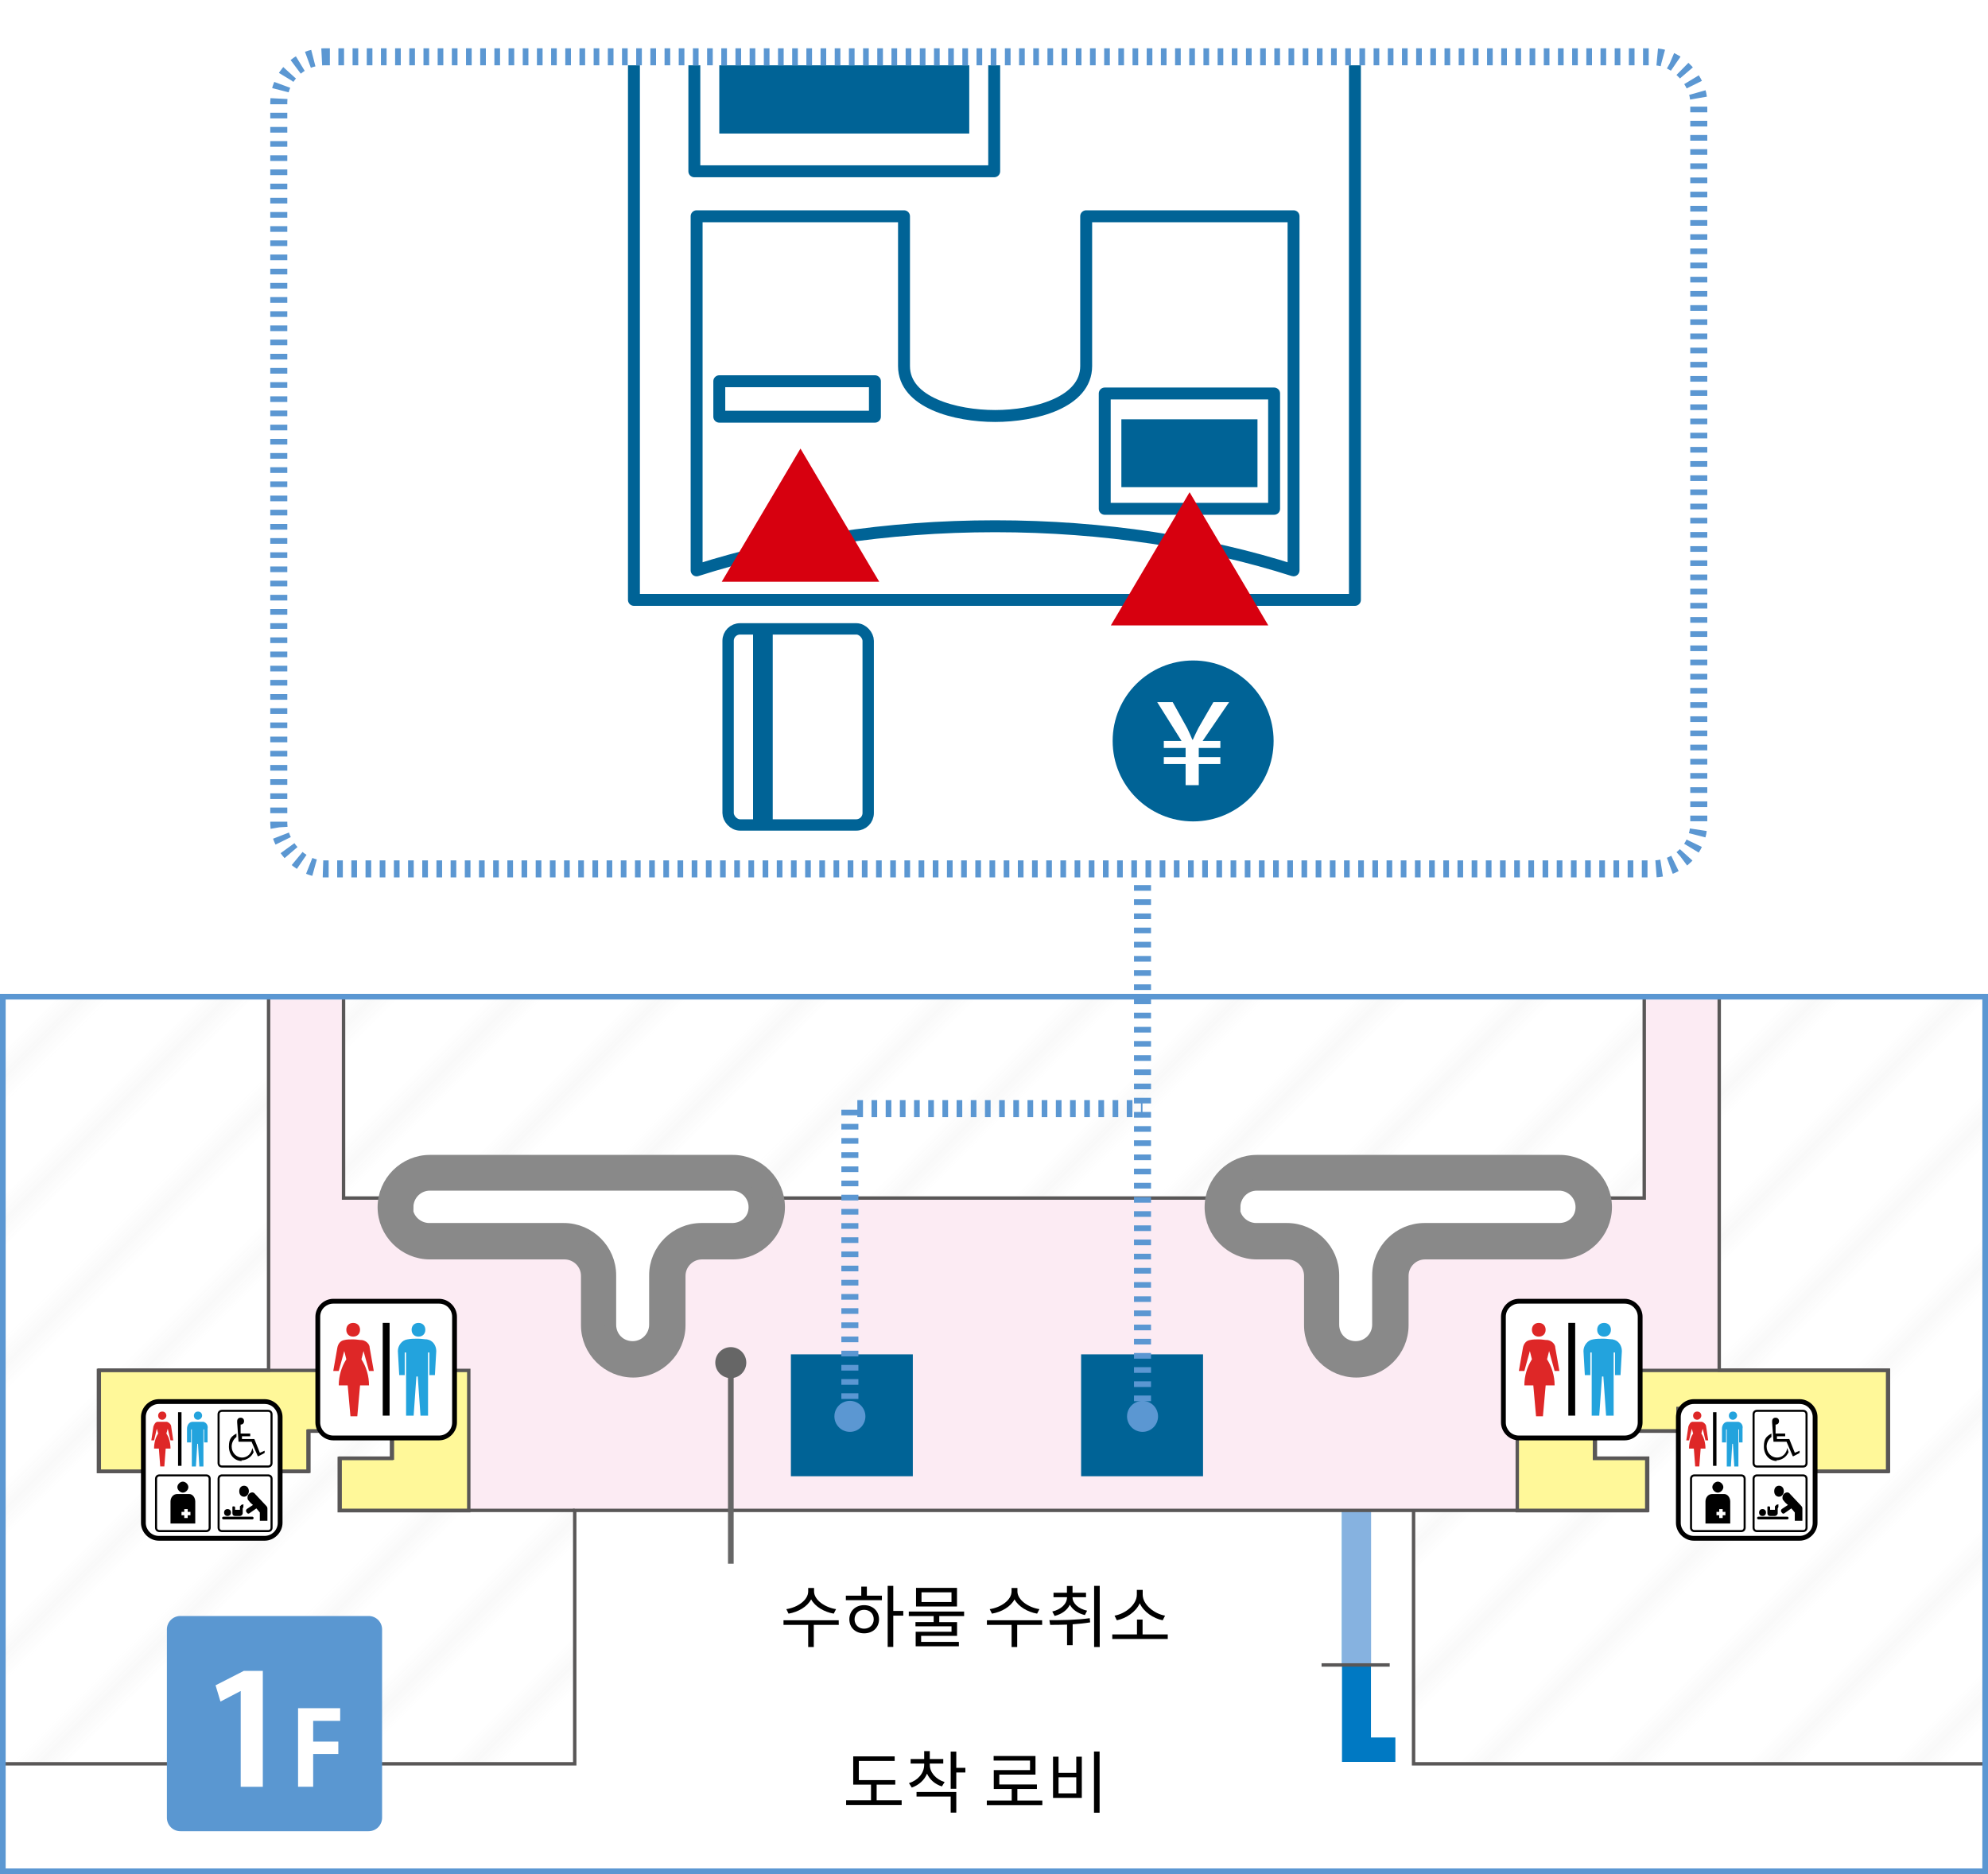 <?xml version="1.0" encoding="UTF-8"?>
<svg id="_レイヤー_1" data-name="レイヤー_1" xmlns="http://www.w3.org/2000/svg" width="600" height="565.71" xmlns:xlink="http://www.w3.org/1999/xlink" viewBox="0 0 600 565.71">
  <defs>
    <style>
      .cls-1, .cls-2, .cls-3, .cls-4, .cls-5, .cls-6, .cls-7, .cls-8, .cls-9, .cls-10, .cls-11 {
        fill: none;
      }

      .cls-12 {
        fill: #0079c3;
      }

      .cls-13 {
        fill: #fff899;
      }

      .cls-13, .cls-3, .cls-5, .cls-6, .cls-9 {
        stroke-miterlimit: 4;
      }

      .cls-13, .cls-6 {
        stroke: #595757;
        stroke-width: 1.03px;
      }

      .cls-2 {
        stroke: #fff;
      }

      .cls-2, .cls-4, .cls-10, .cls-11 {
        stroke-miterlimit: 10;
      }

      .cls-2, .cls-4, .cls-11 {
        stroke-width: 5.14px;
      }

      .cls-3 {
        stroke: #000;
        stroke-width: .62px;
      }

      .cls-4 {
        stroke-dasharray: 1.71 2.57;
      }

      .cls-4, .cls-11 {
        stroke: #5b97d2;
      }

      .cls-14 {
        fill: #d7000f;
      }

      .cls-15 {
        fill: #fcebf3;
      }

      .cls-16 {
        fill: url(#Unnamed_Pattern_4);
      }

      .cls-5 {
        stroke: #898989;
      }

      .cls-5, .cls-7 {
        stroke-width: 3.43px;
      }

      .cls-17 {
        fill: #23a3dd;
      }

      .cls-18 {
        fill: #fff;
      }

      .cls-19 {
        fill: #666;
      }

      .cls-20 {
        fill: #de2727;
      }

      .cls-21 {
        fill: #006396;
      }

      .cls-22 {
        fill: #5b97d2;
      }

      .cls-7, .cls-8 {
        stroke: #006396;
        stroke-linecap: round;
        stroke-linejoin: round;
      }

      .cls-8 {
        stroke-width: 3.6px;
      }

      .cls-9 {
        stroke: #efefef;
        stroke-width: .4px;
      }

      .cls-10 {
        stroke: #666;
        stroke-width: 1.71px;
      }

      .cls-23 {
        fill: #5a97d1;
      }

      .cls-11 {
        stroke-dasharray: 1.71 2.57;
      }

      .cls-24 {
        clip-path: url(#clippath);
      }

      .cls-25 {
        fill: #86b2e0;
      }

      .cls-26 {
        fill: #898989;
      }
    </style>
    <clipPath id="clippath">
      <rect class="cls-1" y="0" width="672.98" height="700.38"/>
    </clipPath>
    <pattern id="Unnamed_Pattern_4" data-name="Unnamed Pattern 4" x="0" y="0" width="672.98" height="700.38" patternTransform="translate(3716.04 -5052.18) rotate(-45) scale(6.17 -6.17)" patternUnits="userSpaceOnUse" viewBox="0 0 672.98 700.38">
      <g>
        <rect class="cls-1" width="672.98" height="700.38"/>
        <g>
          <rect class="cls-1" width="672.98" height="700.38"/>
          <g>
            <rect class="cls-1" width="672.98" height="700.38"/>
            <g class="cls-24">
              <g>
                <line class="cls-9" y1="700.18" x2="672.98" y2="700.18"/>
                <line class="cls-9" y1="695.18" x2="672.98" y2="695.18"/>
                <line class="cls-9" y1="690.18" x2="672.98" y2="690.18"/>
                <line class="cls-9" y1="685.18" x2="672.98" y2="685.18"/>
                <line class="cls-9" y1="680.18" x2="672.98" y2="680.18"/>
                <line class="cls-9" y1="675.18" x2="672.98" y2="675.18"/>
                <line class="cls-9" y1="670.18" x2="672.98" y2="670.18"/>
                <line class="cls-9" y1="665.18" x2="672.98" y2="665.18"/>
                <line class="cls-9" y1="660.18" x2="672.98" y2="660.18"/>
                <line class="cls-9" y1="655.18" x2="672.98" y2="655.18"/>
                <line class="cls-9" y1="650.18" x2="672.98" y2="650.18"/>
                <line class="cls-9" y1="645.18" x2="672.98" y2="645.18"/>
                <line class="cls-9" y1="640.18" x2="672.98" y2="640.18"/>
                <line class="cls-9" y1="635.18" x2="672.98" y2="635.18"/>
                <line class="cls-9" y1="630.18" x2="672.98" y2="630.18"/>
                <line class="cls-9" y1="625.18" x2="672.98" y2="625.18"/>
                <line class="cls-9" y1="620.18" x2="672.98" y2="620.18"/>
                <line class="cls-9" y1="615.18" x2="672.98" y2="615.18"/>
                <line class="cls-9" y1="610.19" x2="672.98" y2="610.19"/>
                <line class="cls-9" y1="605.19" x2="672.98" y2="605.19"/>
                <line class="cls-9" y1="600.19" x2="672.98" y2="600.19"/>
                <line class="cls-9" y1="595.19" x2="672.98" y2="595.19"/>
                <line class="cls-9" y1="590.19" x2="672.98" y2="590.19"/>
                <line class="cls-9" y1="585.19" x2="672.98" y2="585.19"/>
                <line class="cls-9" y1="580.19" x2="672.98" y2="580.19"/>
                <line class="cls-9" y1="575.19" x2="672.98" y2="575.19"/>
                <line class="cls-9" y1="570.19" x2="672.98" y2="570.19"/>
                <line class="cls-9" y1="565.19" x2="672.98" y2="565.19"/>
                <line class="cls-9" y1="560.19" x2="672.98" y2="560.19"/>
                <line class="cls-9" y1="555.19" x2="672.98" y2="555.19"/>
                <line class="cls-9" y1="550.19" x2="672.98" y2="550.19"/>
                <line class="cls-9" y1="545.19" x2="672.98" y2="545.19"/>
                <line class="cls-9" y1="540.19" x2="672.98" y2="540.19"/>
                <line class="cls-9" y1="535.19" x2="672.98" y2="535.19"/>
                <line class="cls-9" y1="530.19" x2="672.98" y2="530.19"/>
                <line class="cls-9" y1="525.19" x2="672.98" y2="525.19"/>
                <line class="cls-9" y1="520.19" x2="672.98" y2="520.19"/>
                <line class="cls-9" y1="515.19" x2="672.98" y2="515.19"/>
                <line class="cls-9" y1="510.19" x2="672.98" y2="510.19"/>
                <line class="cls-9" y1="505.19" x2="672.98" y2="505.19"/>
                <line class="cls-9" y1="500.19" x2="672.98" y2="500.19"/>
                <line class="cls-9" y1="495.19" x2="672.98" y2="495.19"/>
                <line class="cls-9" y1="490.19" x2="672.98" y2="490.19"/>
                <line class="cls-9" y1="485.19" x2="672.98" y2="485.19"/>
                <line class="cls-9" y1="480.19" x2="672.98" y2="480.19"/>
                <line class="cls-9" y1="475.19" x2="672.98" y2="475.19"/>
                <line class="cls-9" y1="470.19" x2="672.98" y2="470.19"/>
                <line class="cls-9" y1="465.19" x2="672.98" y2="465.19"/>
                <line class="cls-9" y1="460.19" x2="672.98" y2="460.19"/>
                <line class="cls-9" y1="455.19" x2="672.98" y2="455.19"/>
                <line class="cls-9" y1="450.19" x2="672.98" y2="450.19"/>
                <line class="cls-9" y1="445.19" x2="672.98" y2="445.19"/>
                <line class="cls-9" y1="440.19" x2="672.98" y2="440.19"/>
                <line class="cls-9" y1="435.19" x2="672.98" y2="435.19"/>
                <line class="cls-9" y1="430.19" x2="672.98" y2="430.19"/>
                <line class="cls-9" y1="425.19" x2="672.98" y2="425.19"/>
                <line class="cls-9" y1="420.19" x2="672.98" y2="420.19"/>
                <line class="cls-9" y1="415.19" x2="672.98" y2="415.19"/>
                <line class="cls-9" y1="410.19" x2="672.98" y2="410.19"/>
                <line class="cls-9" y1="405.19" x2="672.98" y2="405.19"/>
                <line class="cls-9" y1="400.19" x2="672.98" y2="400.19"/>
                <line class="cls-9" y1="395.19" x2="672.98" y2="395.19"/>
                <line class="cls-9" y1="390.19" x2="672.98" y2="390.19"/>
                <line class="cls-9" y1="385.19" x2="672.98" y2="385.19"/>
                <line class="cls-9" y1="380.19" x2="672.98" y2="380.19"/>
                <line class="cls-9" y1="375.19" x2="672.98" y2="375.19"/>
                <line class="cls-9" y1="370.19" x2="672.98" y2="370.19"/>
                <line class="cls-9" y1="365.19" x2="672.98" y2="365.19"/>
                <line class="cls-9" y1="360.19" x2="672.98" y2="360.19"/>
                <line class="cls-9" y1="355.19" x2="672.98" y2="355.19"/>
                <line class="cls-9" y1="350.19" x2="672.98" y2="350.19"/>
                <line class="cls-9" y1="345.19" x2="672.98" y2="345.19"/>
                <line class="cls-9" y1="340.19" x2="672.98" y2="340.19"/>
                <line class="cls-9" y1="335.19" x2="672.98" y2="335.19"/>
                <line class="cls-9" y1="330.19" x2="672.98" y2="330.19"/>
                <line class="cls-9" y1="325.19" x2="672.98" y2="325.19"/>
                <line class="cls-9" y1="320.19" x2="672.98" y2="320.19"/>
                <line class="cls-9" y1="315.19" x2="672.98" y2="315.19"/>
                <line class="cls-9" y1="310.19" x2="672.98" y2="310.19"/>
                <line class="cls-9" y1="305.19" x2="672.98" y2="305.19"/>
                <line class="cls-9" y1="300.19" x2="672.98" y2="300.19"/>
                <line class="cls-9" y1="295.19" x2="672.98" y2="295.19"/>
                <line class="cls-9" y1="290.19" x2="672.98" y2="290.19"/>
                <line class="cls-9" y1="285.19" x2="672.98" y2="285.19"/>
                <line class="cls-9" y1="280.19" x2="672.98" y2="280.19"/>
                <line class="cls-9" y1="275.19" x2="672.98" y2="275.19"/>
                <line class="cls-9" y1="270.19" x2="672.98" y2="270.19"/>
                <line class="cls-9" y1="265.19" x2="672.98" y2="265.19"/>
                <line class="cls-9" y1="260.19" x2="672.98" y2="260.19"/>
                <line class="cls-9" y1="255.19" x2="672.98" y2="255.19"/>
                <line class="cls-9" y1="250.19" x2="672.98" y2="250.19"/>
                <line class="cls-9" y1="245.19" x2="672.98" y2="245.19"/>
                <line class="cls-9" y1="240.19" x2="672.98" y2="240.19"/>
                <line class="cls-9" y1="235.19" x2="672.98" y2="235.19"/>
                <line class="cls-9" y1="230.19" x2="672.98" y2="230.19"/>
                <line class="cls-9" y1="225.19" x2="672.98" y2="225.19"/>
                <line class="cls-9" y1="220.19" x2="672.98" y2="220.19"/>
                <line class="cls-9" y1="215.19" x2="672.98" y2="215.19"/>
                <line class="cls-9" y1="210.19" x2="672.98" y2="210.19"/>
                <line class="cls-9" y1="205.19" x2="672.98" y2="205.19"/>
                <line class="cls-9" y1="200.19" x2="672.98" y2="200.19"/>
                <line class="cls-9" y1="195.2" x2="672.98" y2="195.2"/>
                <line class="cls-9" y1="190.2" x2="672.98" y2="190.2"/>
                <line class="cls-9" y1="185.2" x2="672.98" y2="185.2"/>
                <line class="cls-9" y1="180.2" x2="672.98" y2="180.2"/>
                <line class="cls-9" y1="175.2" x2="672.98" y2="175.2"/>
                <line class="cls-9" y1="170.2" x2="672.98" y2="170.2"/>
                <line class="cls-9" y1="165.2" x2="672.98" y2="165.2"/>
                <line class="cls-9" y1="160.2" x2="672.98" y2="160.2"/>
                <line class="cls-9" y1="155.2" x2="672.98" y2="155.2"/>
                <line class="cls-9" y1="150.2" x2="672.98" y2="150.2"/>
                <line class="cls-9" y1="145.2" x2="672.98" y2="145.2"/>
                <line class="cls-9" y1="140.2" x2="672.98" y2="140.2"/>
                <line class="cls-9" y1="135.2" x2="672.98" y2="135.2"/>
                <line class="cls-9" y1="130.2" x2="672.98" y2="130.2"/>
                <line class="cls-9" y1="125.2" x2="672.98" y2="125.2"/>
                <line class="cls-9" y1="120.2" x2="672.98" y2="120.2"/>
                <line class="cls-9" y1="115.2" x2="672.98" y2="115.2"/>
                <line class="cls-9" y1="110.2" x2="672.98" y2="110.2"/>
                <line class="cls-9" y1="105.2" x2="672.98" y2="105.2"/>
                <line class="cls-9" y1="100.2" x2="672.98" y2="100.2"/>
                <line class="cls-9" y1="95.2" x2="672.98" y2="95.2"/>
                <line class="cls-9" y1="90.2" x2="672.98" y2="90.2"/>
                <line class="cls-9" y1="85.2" x2="672.98" y2="85.2"/>
                <line class="cls-9" y1="80.2" x2="672.98" y2="80.2"/>
                <line class="cls-9" y1="75.2" x2="672.98" y2="75.2"/>
                <line class="cls-9" y1="70.2" x2="672.98" y2="70.2"/>
                <line class="cls-9" y1="65.2" x2="672.98" y2="65.2"/>
                <line class="cls-9" y1="60.2" x2="672.98" y2="60.2"/>
                <line class="cls-9" y1="55.2" x2="672.98" y2="55.2"/>
                <line class="cls-9" y1="50.2" x2="672.98" y2="50.2"/>
                <line class="cls-9" y1="45.2" x2="672.98" y2="45.2"/>
                <line class="cls-9" y1="40.2" x2="672.98" y2="40.2"/>
                <line class="cls-9" y1="35.2" x2="672.98" y2="35.2"/>
                <line class="cls-9" y1="30.2" x2="672.98" y2="30.2"/>
                <line class="cls-9" y1="25.2" x2="672.98" y2="25.2"/>
                <line class="cls-9" y1="20.2" x2="672.98" y2="20.2"/>
                <line class="cls-9" y1="15.2" x2="672.98" y2="15.2"/>
                <line class="cls-9" y1="10.2" x2="672.98" y2="10.2"/>
                <line class="cls-9" y1="5.2" x2="672.98" y2="5.2"/>
                <line class="cls-9" y1=".2" x2="672.98" y2=".2"/>
              </g>
            </g>
          </g>
        </g>
      </g>
    </pattern>
  </defs>
  <rect class="cls-18" width="600" height="565.71"/>
  <polygon class="cls-16" points="600 532.42 426.73 532.42 426.73 455.99 173.51 455.99 173.51 532.42 0 532.42 0 300 600 300 600 532.42"/>
  <polygon class="cls-12" points="413.77 524.47 413.77 455.56 405.03 455.56 405.03 531.84 421.14 531.84 421.14 524.47 413.77 524.47"/>
  <rect class="cls-25" x="405.05" y="454.2" width="8.74" height="48.34"/>
  <polyline class="cls-6" points="600 532.42 426.63 532.42 426.63 455.56"/>
  <line class="cls-6" x1="398.86" y1="502.58" x2="419.43" y2="502.58"/>
  <polygon class="cls-15" points="496.25 300 496.25 361.64 103.69 361.64 103.69 300 81.06 300 81.06 402.95 81.06 413.58 29.97 413.58 29.97 444.1 93.23 444.1 93.23 431.92 118.43 431.92 118.43 440.15 102.66 440.15 102.66 455.92 173.46 455.92 426.65 455.92 458.19 455.92 497.28 455.92 497.28 440.15 481.51 440.15 481.51 431.92 506.71 431.92 506.71 444.1 523.85 444.1 569.96 444.1 569.96 413.58 518.88 413.58 518.88 402.95 518.88 300 496.25 300"/>
  <polyline class="cls-6" points="103.69 300 103.69 361.64 496.25 361.64 496.25 300"/>
  <path class="cls-26" d="M129.74,350.33c-7.71,0-14.06,6.34-14.06,14.06s6.34,14.06,14.06,14.06h40.63c3.6,0,6.69,2.91,6.69,6.69v14.91c0,7.71,6.34,14.06,14.06,14.06s14.06-6.34,14.06-14.06v-14.91c0-3.6,2.91-6.69,6.69-6.69h9.26c7.71,0,14.06-6.34,14.06-14.06s-6.34-14.06-14.06-14.06h-91.37Z"/>
  <path class="cls-5" d="M129.74,350.33c-7.71,0-14.06,6.34-14.06,14.06s6.34,14.06,14.06,14.06h40.63c3.6,0,6.69,2.91,6.69,6.69v14.91c0,7.71,6.34,14.06,14.06,14.06s14.06-6.34,14.06-14.06v-14.91c0-3.6,2.91-6.69,6.69-6.69h9.26c7.71,0,14.06-6.34,14.06-14.06s-6.34-14.06-14.06-14.06h-91.37Z"/>
  <path class="cls-18" d="M123.06,364.38c0-3.6,2.91-6.69,6.69-6.69h91.2c3.6,0,6.69,2.91,6.69,6.69s-2.91,6.51-6.69,6.51h-9.26c-7.71,0-14.06,6.34-14.06,14.06v14.91c0,3.6-2.91,6.69-6.69,6.69s-6.69-2.91-6.69-6.69v-14.91c0-7.71-6.34-14.06-14.06-14.06h-40.63c-3.6,0-6.69-2.91-6.69-6.51"/>
  <path class="cls-5" d="M123.06,364.38c0-3.6,2.91-6.69,6.69-6.69h91.2c3.6,0,6.69,2.91,6.69,6.69s-2.91,6.51-6.69,6.51h-9.26c-7.71,0-14.06,6.34-14.06,14.06v14.91c0,3.6-2.91,6.69-6.69,6.69s-6.69-2.91-6.69-6.69v-14.91c0-7.71-6.34-14.06-14.06-14.06h-40.63c-3.6,0-6.69-2.91-6.69-6.51h.17Z"/>
  <path class="cls-26" d="M379.34,350.33c-7.71,0-14.06,6.34-14.06,14.06s6.34,14.06,14.06,14.06h9.26c3.6,0,6.69,2.91,6.69,6.69v14.91c0,7.71,6.34,14.06,14.06,14.06s14.06-6.34,14.06-14.06v-14.91c0-3.6,2.91-6.69,6.69-6.69h40.63c7.71,0,14.06-6.34,14.06-14.06s-6.34-14.06-14.06-14.06h-91.37Z"/>
  <path class="cls-5" d="M379.34,350.33c-7.71,0-14.06,6.34-14.06,14.06s6.34,14.06,14.06,14.06h9.26c3.6,0,6.69,2.91,6.69,6.69v14.91c0,7.71,6.34,14.06,14.06,14.06s14.06-6.34,14.06-14.06v-14.91c0-3.6,2.91-6.69,6.69-6.69h40.63c7.71,0,14.06-6.34,14.06-14.06s-6.34-14.06-14.06-14.06h-91.37Z"/>
  <path class="cls-18" d="M372.65,364.38c0-3.6,2.91-6.69,6.69-6.69h91.2c3.6,0,6.69,2.91,6.69,6.69s-2.91,6.51-6.69,6.51h-40.63c-7.71,0-14.06,6.34-14.06,14.06v14.91c0,3.6-2.91,6.69-6.69,6.69s-6.69-2.91-6.69-6.69v-14.91c0-7.71-6.34-14.06-14.06-14.06h-9.26c-3.6,0-6.69-2.91-6.69-6.51"/>
  <path class="cls-5" d="M372.65,364.38c0-3.6,2.91-6.69,6.69-6.69h91.2c3.6,0,6.69,2.91,6.69,6.69s-2.91,6.51-6.69,6.51h-40.63c-7.71,0-14.06,6.34-14.06,14.06v14.91c0,3.6-2.91,6.69-6.69,6.69s-6.69-2.91-6.69-6.69v-14.91c0-7.71-6.34-14.06-14.06-14.06h-9.26c-3.6,0-6.69-2.91-6.69-6.51h.17Z"/>
  <polygon class="cls-13" points="29.71 413.67 29.71 444.19 75.82 444.19 92.96 444.19 92.96 432.01 118.16 432.01 118.16 440.24 102.39 440.24 102.39 456.01 141.48 456.01 141.48 413.67 29.71 413.67"/>
  <polygon class="cls-13" points="569.7 413.67 569.7 444.19 523.58 444.19 523.58 425.16 506.44 425.16 506.44 432.01 481.24 432.01 481.24 440.24 497.01 440.24 497.01 456.01 457.93 456.01 457.93 413.67 569.7 413.67"/>
  <polyline class="cls-6" points="173.46 455.92 102.66 455.92 102.66 440.15 118.43 440.15 118.43 431.92 93.23 431.92 93.23 444.1 29.97 444.1 29.97 413.58 81.06 413.58 81.06 402.95 81.06 300"/>
  <polyline class="cls-6" points="518.88 300 518.88 402.95 518.88 413.58 569.96 413.58 569.96 444.1 523.85 444.1 506.71 444.1 506.71 431.92 481.51 431.92 481.51 440.15 497.28 440.15 497.28 455.92 458.19 455.92 426.65 455.92 173.46 455.92 173.46 532.42 0 532.42"/>
  <path class="cls-22" d="M598.29,301.71v262.29H1.71v-262.29h596.57M600,300H0v265.71h600v-265.71h0Z"/>
  <rect class="cls-21" x="238.7" y="408.82" width="36.8" height="36.8"/>
  <rect class="cls-21" x="326.29" y="408.82" width="36.8" height="36.8"/>
  <g>
    <rect class="cls-7" x="219.75" y="189.83" width="42.28" height="59.19" rx="3.6" ry="3.6"/>
    <rect class="cls-21" x="227.28" y="189.83" width="5.94" height="59.19"/>
  </g>
  <polyline class="cls-8" points="191.33 17.55 191.33 181.08 408.93 181.08 408.93 17.55"/>
  <polyline class="cls-8" points="209.56 17.55 209.56 51.71 300.06 51.71 300.06 17.55"/>
  <polyline class="cls-21" points="217.09 17.55 217.09 40.31 292.53 40.31 292.53 17.55"/>
  <rect class="cls-8" x="217.09" y="115.08" width="46.97" height="10.7"/>
  <rect class="cls-8" x="333.42" y="118.78" width="51.12" height="34.81"/>
  <rect class="cls-21" x="338.44" y="126.57" width="41.08" height="20.49"/>
  <path class="cls-8" d="M390.41,172.17v-106.89h-62.59v45.22c0,11.05-15.61,15.07-27.49,15.07s-27.49-4.02-27.49-15.07v-45.22h-62.59v106.89c26.41-8.45,57.19-13.32,90.08-13.32s63.67,4.87,90.08,13.32Z"/>
  <circle class="cls-21" cx="360.1" cy="223.66" r="24.29"/>
  <polygon class="cls-14" points="241.59 135.4 265.36 175.6 217.83 175.6 241.59 135.4"/>
  <polygon class="cls-14" points="359.03 148.58 382.79 188.79 335.26 188.79 359.03 148.58"/>
  <path class="cls-18" d="M357.83,237v-6.38h-6.58v-2.1h6.58v-2.75h-6.58v-2.1h5.36l-7.36-11.74h4.68l4.41,7.94c.64,1.29,1.02,2.24,1.53,3.43h.14c.51-1.09,1.02-2.27,1.66-3.5l4.55-7.87h4.75l-8.01,11.74h5.36v2.1h-6.52v2.75h6.52v2.1h-6.52v6.38h-3.97Z"/>
  <rect class="cls-2" x="84.14" y="17.14" width="428.57" height="245.14" rx="13.71" ry="13.71"/>
  <rect class="cls-4" x="84.14" y="17.14" width="428.57" height="245.14" rx="13.71" ry="13.71"/>
  <g>
    <path class="cls-19" d="M215.88,411.32c0-2.59,2.1-4.68,4.68-4.68,2.59,0,4.68,2.1,4.68,4.68s-2.09,4.68-4.68,4.68c-2.59,0-4.68-2.1-4.68-4.68"/>
    <line class="cls-10" x1="220.57" y1="410.79" x2="220.57" y2="472.01"/>
  </g>
  <g>
    <path class="cls-18" d="M100.58,434.17c-2.49,0-4.77-2.07-4.77-4.77v-31.94c0-2.49,2.07-4.77,4.77-4.77h31.94c2.49,0,4.77,2.07,4.77,4.77v31.94c0,2.49-2.07,4.77-4.77,4.77h-31.94Z"/>
    <path d="M132.52,393.51c2.28,0,3.94,1.87,3.94,3.94v31.94c0,2.28-1.87,3.94-3.94,3.94h-31.94c-2.28,0-3.94-1.87-3.94-3.94v-31.94c0-2.28,1.87-3.94,3.94-3.94h31.94M132.52,392.06h-31.94c-2.9,0-5.39,2.49-5.39,5.39v31.94c0,2.9,2.49,5.39,5.39,5.39h31.94c2.9,0,5.39-2.49,5.39-5.39v-31.94c0-2.9-2.49-5.39-5.39-5.39"/>
    <path class="cls-20" d="M106.59,403.47c1.24,0,2.07-.83,2.07-2.07s-.83-2.07-2.07-2.07-2.07.83-2.07,2.07.83,2.07,2.07,2.07"/>
    <path class="cls-17" d="M126.3,403.47c1.24,0,2.07-.83,2.07-2.07s-.83-2.07-2.07-2.07-2.07.83-2.07,2.07.83,2.07,2.07,2.07"/>
    <path class="cls-17" d="M129.2,404.3c-1.04,0-2.07-.21-3.11-.21s-2.07,0-3.11.21c-1.66.21-2.9,1.87-2.9,3.53l.41,7.26h1.66v-6.84h.41v19.08h2.28l.83-11.82h.41l.83,11.82h2.28v-19.08h.41v6.84h1.66l.41-7.26c0-1.66-1.04-3.32-2.9-3.53"/>
    <path class="cls-20" d="M111.15,413.84h1.66l-1.24-7.05c0-1.04-1.04-2.07-2.28-2.28-.83,0-1.66-.21-2.7-.21s-1.87,0-2.7.21c-1.24.21-1.87,1.24-2.07,2.28l-1.24,7.05h1.66l1.66-6.02.62,2.49c-1.45,2.28-2.28,4.98-2.28,7.88h2.7l.83,9.33h2.07l.83-9.33h2.7c0-2.9-.83-5.6-2.28-7.88l.62-2.49,1.66,6.02"/>
    <rect x="115.51" y="399.32" width="2.07" height="28"/>
  </g>
  <g>
    <path class="cls-18" d="M458.4,434.17c-2.49,0-4.77-2.07-4.77-4.77v-31.94c0-2.49,2.07-4.77,4.77-4.77h31.94c2.49,0,4.77,2.07,4.77,4.77v31.94c0,2.49-2.07,4.77-4.77,4.77h-31.94Z"/>
    <path d="M490.35,393.51c2.28,0,3.94,1.87,3.94,3.94v31.94c0,2.28-1.87,3.94-3.94,3.94h-31.94c-2.28,0-3.94-1.87-3.94-3.94v-31.94c0-2.28,1.87-3.94,3.94-3.94h31.94M490.35,392.06h-31.94c-2.9,0-5.39,2.49-5.39,5.39v31.94c0,2.9,2.49,5.39,5.39,5.39h31.94c2.9,0,5.39-2.49,5.39-5.39v-31.94c0-2.9-2.49-5.39-5.39-5.39"/>
    <path class="cls-20" d="M464.42,403.47c1.24,0,2.07-.83,2.07-2.07s-.83-2.07-2.07-2.07-2.07.83-2.07,2.07.83,2.07,2.07,2.07"/>
    <path class="cls-17" d="M484.12,403.47c1.24,0,2.07-.83,2.07-2.07s-.83-2.07-2.07-2.07-2.07.83-2.07,2.07.83,2.07,2.07,2.07"/>
    <path class="cls-17" d="M487.03,404.3c-1.04,0-2.07-.21-3.11-.21s-2.07,0-3.11.21c-1.66.21-2.9,1.87-2.9,3.53l.41,7.26h1.66v-6.84h.41v19.08h2.28l.83-11.82h.41l.83,11.82h2.28v-19.08h.41v6.84h1.66l.41-7.26c0-1.66-1.04-3.32-2.9-3.53"/>
    <path class="cls-20" d="M468.98,413.84h1.66l-1.24-7.05c0-1.04-1.04-2.07-2.28-2.28-.83,0-1.66-.21-2.7-.21s-1.87,0-2.7.21c-1.24.21-1.87,1.24-2.07,2.28l-1.24,7.05h1.66l1.66-6.02.62,2.49c-1.45,2.28-2.28,4.98-2.28,7.88h2.7l.83,9.33h2.07l.83-9.33h2.7c0-2.9-.83-5.6-2.28-7.88l.62-2.49,1.66,6.02"/>
    <rect x="473.34" y="399.32" width="2.07" height="28"/>
  </g>
  <g>
    <path class="cls-18" d="M47.93,464.45c-2.49,0-4.77-2.07-4.77-4.56v-31.94c0-2.49,2.07-4.77,4.77-4.77h31.94c2.49,0,4.77,2.07,4.77,4.77v31.94c0,2.49-2.07,4.56-4.77,4.56h-31.94Z"/>
    <path d="M79.88,423.8c2.28,0,3.94,1.87,3.94,3.94v31.94c0,2.28-1.87,3.94-3.94,3.94h-31.94c-2.28,0-3.94-1.87-3.94-3.94v-31.94c0-2.28,1.87-3.94,3.94-3.94h31.94M79.88,422.35h-31.94c-2.9,0-5.39,2.49-5.39,5.39v31.94c0,2.9,2.49,5.39,5.39,5.39h31.94c2.9,0,5.39-2.49,5.39-5.39v-31.94c0-2.9-2.49-5.39-5.39-5.39"/>
    <path class="cls-20" d="M48.97,428.57c.62,0,1.24-.62,1.24-1.24s-.41-1.24-1.24-1.24-1.24.62-1.24,1.24.41,1.24,1.24,1.24"/>
    <path class="cls-17" d="M59.76,428.57c.62,0,1.24-.62,1.24-1.24s-.41-1.24-1.24-1.24-1.24.62-1.24,1.24.41,1.24,1.24,1.24"/>
    <path class="cls-17" d="M61.42,429.19h-3.32c-1.04,0-1.66,1.04-1.66,2.07v4.15h1.24v-3.94h.21v11.2h1.24l.41-6.84h.21l.41,6.84h1.24v-11.2h.21v3.94h1.04v-4.15c.21-1.04-.41-1.87-1.24-2.07"/>
    <path class="cls-20" d="M51.46,434.79h.83l-.62-4.15c0-.62-.62-1.24-1.24-1.45h-2.9c-.62,0-1.04.83-1.24,1.45l-.62,4.15h.83l.83-3.53.41,1.45c-.83,1.24-1.24,2.9-1.24,4.56h1.45l.41,5.39h1.24l.41-5.39h1.45c0-1.66-.41-3.32-1.24-4.56l.41-1.45.83,3.53"/>
    <rect x="53.74" y="426.29" width="1.04" height="16.18"/>
    <path class="cls-3" d="M80.91,425.87h-13.9c-.62,0-1.04.41-1.04,1.04v14.73c0,.62.41,1.04,1.04,1.04h13.9c.62,0,1.04-.41,1.04-1.04v-14.73c0-.62-.41-1.04-1.04-1.04"/>
    <path d="M73.03,441.02c-2.28,0-3.94-1.87-3.94-4.36s.83-3.11,2.28-3.94v1.04c-.83.62-1.45,1.66-1.45,2.9,0,1.87,1.45,3.32,3.11,3.32s2.9-1.24,3.11-2.9l.41,1.24c-.62,1.45-2.07,2.49-3.73,2.49"/>
    <path d="M77.8,439.56l-1.87-4.36h-3.94l-.41-5.81v-.41c0-.62.41-1.04,1.04-1.04s1.04.41,1.04,1.04-.41,1.04-1.04,1.04v2.7h2.9v.83h-2.49v.83h3.73l1.66,4.15,1.45-.62v.62c.21,0-1.87,1.04-1.87,1.04"/>
    <path class="cls-3" d="M48.14,462.17c-.62,0-1.04-.41-1.04-1.04v-14.73c0-.62.41-1.04,1.04-1.04h14.1c.62,0,1.04.41,1.04,1.04v14.73c0,.62-.41,1.04-1.04,1.04h-14.1"/>
    <path d="M56.85,448.9c0,.83-.83,1.66-1.66,1.66s-1.66-.83-1.66-1.66.83-1.66,1.66-1.66,1.66.83,1.66,1.66"/>
    <path d="M56.85,450.97h-3.32c-1.24,0-2.07,1.04-2.07,2.28v6.64h7.47v-6.64c0-1.24-.83-2.28-1.87-2.28M57.48,457.4h-.83v.83h-1.04v-.83h-.83v-1.04h.83v-.83h1.04v.83h.83v1.04"/>
    <path class="cls-3" d="M67.02,462.17c-.62,0-1.04-.41-1.04-1.04v-14.73c0-.62.41-1.04,1.04-1.04h13.9c.62,0,1.04.41,1.04,1.04v14.73c0,.62-.41,1.04-1.04,1.04h-13.9"/>
    <path d="M75.11,450.14c0,.83-.62,1.66-1.45,1.66s-1.45-.62-1.45-1.66.62-1.66,1.45-1.66,1.45.62,1.45,1.66"/>
    <path d="M80.71,458.85v-3.32c0-.41,0-.62-.41-1.04l-3.32-3.53c-.41-.62-1.24-.62-1.87,0-.21.21-.41.62-.41,1.04s0,.62.41,1.04c0,0,.41.62,1.24,1.24l-1.87,1.24c-.21.21-.41.62,0,1.04.21.41.62.41.83.21l2.07-1.45c.41.41.83,1.04,1.04,1.24v2.49h2.28"/>
    <path d="M67.43,457.82c-.21,0-.41.21-.41.41s.21.41.41.41h8.71c.21,0,.41-.21.41-.41s-.21-.41-.41-.41h-8.71"/>
    <path d="M69.71,456.57c0,.62-.41,1.04-1.04,1.04s-1.04-.41-1.04-1.04.41-1.04,1.04-1.04,1.04.41,1.04,1.04"/>
    <path d="M73.65,454.29c-.21-.21-.62-.21-.83,0l-.41.41v1.04h-1.45v-.62c0-.21,0-.41-.41-.41s-.41,0-.41.41v1.66c0,.41.21.83.83.83h1.45c.41,0,.83-.41.83-.83v-1.45l.21-.41v-.83"/>
  </g>
  <g>
    <path class="cls-18" d="M511.21,464.45c-2.49,0-4.77-2.07-4.77-4.56v-31.94c0-2.49,2.07-4.77,4.77-4.77h31.94c2.49,0,4.77,2.07,4.77,4.77v31.94c0,2.49-2.07,4.56-4.77,4.56h-31.94Z"/>
    <path d="M543.15,423.8c2.28,0,3.94,1.87,3.94,3.94v31.94c0,2.28-1.87,3.94-3.94,3.94h-31.94c-2.28,0-3.94-1.87-3.94-3.94v-31.94c0-2.28,1.87-3.94,3.94-3.94h31.94M543.15,422.35h-31.94c-2.9,0-5.39,2.49-5.39,5.39v31.94c0,2.9,2.49,5.39,5.39,5.39h31.94c2.9,0,5.39-2.49,5.39-5.39v-31.94c0-2.9-2.49-5.39-5.39-5.39"/>
    <path class="cls-20" d="M512.24,428.57c.62,0,1.24-.62,1.24-1.24s-.41-1.24-1.24-1.24-1.24.62-1.24,1.24.41,1.24,1.24,1.24"/>
    <path class="cls-17" d="M523.03,428.57c.62,0,1.24-.62,1.24-1.24s-.41-1.24-1.24-1.24-1.24.62-1.24,1.24.41,1.24,1.24,1.24"/>
    <path class="cls-17" d="M524.69,429.19h-3.32c-1.04,0-1.66,1.04-1.66,2.07v4.15h1.24v-3.94h.21v11.2h1.24l.41-6.84h.21l.41,6.84h1.24v-11.2h.21v3.94h1.04v-4.15c.21-1.04-.41-1.87-1.24-2.07"/>
    <path class="cls-20" d="M514.73,434.79h.83l-.62-4.15c0-.62-.62-1.24-1.24-1.45h-2.9c-.62,0-1.04.83-1.24,1.45l-.62,4.15h.83l.83-3.53.41,1.45c-.83,1.24-1.24,2.9-1.24,4.56h1.45l.41,5.39h1.24l.41-5.39h1.45c0-1.66-.41-3.32-1.24-4.56l.41-1.45.83,3.53"/>
    <rect x="517.01" y="426.29" width="1.04" height="16.18"/>
    <path class="cls-3" d="M544.19,425.87h-13.9c-.62,0-1.04.41-1.04,1.04v14.73c0,.62.41,1.04,1.04,1.04h13.9c.62,0,1.04-.41,1.04-1.04v-14.73c0-.62-.41-1.04-1.04-1.04"/>
    <path d="M536.3,441.02c-2.28,0-3.94-1.87-3.94-4.36s.83-3.11,2.28-3.94v1.04c-.83.62-1.45,1.66-1.45,2.9,0,1.87,1.45,3.32,3.11,3.32s2.9-1.24,3.11-2.9l.41,1.24c-.62,1.45-2.07,2.49-3.73,2.49"/>
    <path d="M541.07,439.56l-1.87-4.36h-3.94l-.41-5.81v-.41c0-.62.41-1.04,1.04-1.04s1.04.41,1.04,1.04-.41,1.04-1.04,1.04v2.7h2.9v.83h-2.49v.83h3.73l1.66,4.15,1.45-.62v.62c.21,0-1.87,1.04-1.87,1.04"/>
    <path class="cls-3" d="M511.41,462.17c-.62,0-1.04-.41-1.04-1.04v-14.73c0-.62.41-1.04,1.04-1.04h14.1c.62,0,1.04.41,1.04,1.04v14.73c0,.62-.41,1.04-1.04,1.04h-14.1"/>
    <path d="M520.12,448.9c0,.83-.83,1.66-1.66,1.66s-1.66-.83-1.66-1.66.83-1.66,1.66-1.66,1.66.83,1.66,1.66"/>
    <path d="M520.12,450.97h-3.32c-1.24,0-2.07,1.04-2.07,2.28v6.64h7.47v-6.64c0-1.24-.83-2.28-1.87-2.28M520.75,457.4h-.83v.83h-1.04v-.83h-.83v-1.04h.83v-.83h1.04v.83h.83v1.04"/>
    <path class="cls-3" d="M530.29,462.17c-.62,0-1.04-.41-1.04-1.04v-14.73c0-.62.41-1.04,1.04-1.04h13.9c.62,0,1.04.41,1.04,1.04v14.73c0,.62-.41,1.04-1.04,1.04h-13.9"/>
    <path d="M538.38,450.14c0,.83-.62,1.66-1.45,1.66s-1.45-.62-1.45-1.66.62-1.66,1.45-1.66,1.45.62,1.45,1.66"/>
    <path d="M543.98,458.85v-3.32c0-.41,0-.62-.41-1.04l-3.32-3.53c-.41-.62-1.24-.62-1.87,0-.21.21-.41.62-.41,1.04s0,.62.41,1.04c0,0,.41.62,1.24,1.24l-1.87,1.24c-.21.21-.41.62,0,1.04.21.41.62.41.83.21l2.07-1.45c.41.41.83,1.04,1.04,1.24v2.49h2.28"/>
    <path d="M530.7,457.82c-.21,0-.41.21-.41.41s.21.41.41.41h8.71c.21,0,.41-.21.41-.41s-.21-.41-.41-.41h-8.71"/>
    <path d="M532.99,456.57c0,.62-.41,1.04-1.04,1.04s-1.04-.41-1.04-1.04.41-1.04,1.04-1.04,1.04.41,1.04,1.04"/>
    <path d="M536.93,454.29c-.21-.21-.62-.21-.83,0l-.41.41v1.04h-1.45v-.62c0-.21,0-.41-.41-.41s-.41,0-.41.41v1.66c0,.41.21.83.83.83h1.45c.41,0,.83-.41.83-.83v-1.45l.21-.41v-.83"/>
  </g>
  <g>
    <path class="cls-22" d="M349.51,427.54c0,2.59-2.1,4.68-4.68,4.68s-4.68-2.1-4.68-4.68,2.09-4.68,4.68-4.68,4.68,2.1,4.68,4.68"/>
    <line class="cls-11" x1="344.82" y1="427.24" x2="344.82" y2="265.44"/>
  </g>
  <g>
    <path class="cls-22" d="M261.19,427.54c0,2.59-2.1,4.68-4.68,4.68s-4.68-2.1-4.68-4.68,2.09-4.68,4.68-4.68,4.68,2.1,4.68,4.68"/>
    <polyline class="cls-11" points="256.5 426.56 256.5 334.65 344.82 334.65"/>
  </g>
  <g>
    <path class="cls-23" d="M111.26,487.8h-56.83c-2.25,0-4.06,1.82-4.06,4.06v56.84c0,2.25,1.82,4.06,4.06,4.06h56.83c2.25,0,4.06-1.81,4.06-4.06v-56.84c0-2.24-1.81-4.06-4.06-4.06"/>
    <g>
      <path class="cls-18" d="M72.65,539.36v-28.88h-.09l-6.02,3.15-1.48-4.91,8.52-4.35h5.74v34.99h-6.66Z"/>
      <path class="cls-18" d="M89.96,539.36v-23.73h12.71v3.83h-8.15v6.26h7.59v3.73h-7.59v9.9h-4.57Z"/>
    </g>
  </g>
  <g>
    <path d="M253.16,490.48h-7.55v6.69h-1.69v-6.69h-7.45v-1.4h16.66l.02,1.4ZM251.64,487.09c-2.86-.49-5.64-2.1-6.83-4.32-1.15,2.24-3.93,3.83-6.81,4.32l-.68-1.36c3.35-.49,6.6-2.71,6.6-5.35v-1.03h1.77v1.03c0,2.57,3.29,4.85,6.64,5.35l-.7,1.36Z"/>
    <path d="M261.62,481.66h4.55v1.36h-10.88v-1.36h4.65v-2.74h1.69v2.74ZM265.3,488.79c0,2.51-1.87,4.24-4.5,4.24s-4.46-1.73-4.46-4.24,1.87-4.26,4.46-4.26,4.5,1.77,4.5,4.26ZM263.7,488.79c0-1.67-1.21-2.86-2.9-2.86s-2.88,1.19-2.88,2.86,1.21,2.84,2.88,2.84,2.9-1.19,2.9-2.84ZM272.62,487.7h-3.02v9.44h-1.69v-18.43h1.69v7.57h3.02v1.42Z"/>
    <path d="M283.48,487.83v1.81h5.37v4.15h-10.84v1.83h11.39v1.32h-13.04v-4.38h10.82v-1.65h-10.88v-1.28h5.49v-1.81h-7.51v-1.36h16.7v1.36h-7.51ZM288.83,484.93h-12.36v-5.62h12.36v5.62ZM287.17,480.65h-9.05v2.94h9.05v-2.94Z"/>
    <path d="M314.55,490.48h-7.55v6.69h-1.69v-6.69h-7.45v-1.4h16.66l.02,1.4ZM313.02,487.09c-2.86-.49-5.64-2.1-6.83-4.32-1.15,2.24-3.93,3.83-6.81,4.32l-.68-1.36c3.35-.49,6.6-2.71,6.6-5.35v-1.03h1.77v1.03c0,2.57,3.29,4.85,6.64,5.35l-.7,1.36Z"/>
    <path d="M329.03,489.72c-1.73.29-3.54.47-5.29.58v6.31h-1.69v-6.21c-1.81.06-3.56.08-5.1.08l-.23-1.42c3.52,0,8.15-.02,12.18-.6l.12,1.25ZM317.59,486.45c2.65-.62,4.44-2.3,4.44-4.28v-.04h-4.07v-1.34h4.05v-2.06h1.69v2.06h4.07v1.34h-4.07v.04c0,1.85,1.79,3.44,4.4,4.03l-.68,1.32c-2.12-.51-3.72-1.62-4.53-3.13-.78,1.62-2.43,2.86-4.59,3.39l-.72-1.34ZM331.91,478.71v18.45h-1.69v-18.45h1.69Z"/>
    <path d="M352.44,493.36v1.38h-16.74v-1.38h7.45v-4.48h1.69v4.48h7.61ZM350.9,489.1c-2.82-.6-5.72-2.51-6.91-5.14-1.19,2.63-4.07,4.54-6.91,5.14l-.7-1.4c3.23-.58,6.73-3.29,6.73-6.36v-1.42h1.77v1.42c0,3.06,3.52,5.78,6.75,6.36l-.72,1.4Z"/>
  </g>
  <g>
    <path d="M272.13,543.43v1.4h-16.76v-1.4h7.51v-4.73h-5.37v-8.52h12.51v1.38h-10.82v5.78h11v1.36h-5.62v4.73h7.55Z"/>
    <path d="M284.27,539.24c-2.08-.66-3.68-2.06-4.48-3.85-.8,1.95-2.47,3.46-4.61,4.2l-.84-1.34c2.74-.86,4.59-3.04,4.59-5.55v-.37h-4.09v-1.36h4.09v-2.37h1.69v2.37h4.07v1.36h-4.07v.37c0,2.3,1.79,4.4,4.48,5.22l-.82,1.32ZM276.63,540.93h11.99v6.23h-1.69v-4.85h-10.31v-1.38ZM291.36,535.04h-2.74v4.92h-1.69v-11.23h1.69v4.9h2.74v1.42Z"/>
    <path d="M314.59,543.5v1.38h-16.76v-1.38h7.51v-3.48h-5.41v-5.7h10.94v-2.88h-10.98v-1.38h12.63v5.62h-10.92v2.98h11.35v1.36h-5.9v3.48h7.55Z"/>
    <path d="M319.48,530.27v4.88h5.35v-4.88h1.67v12.44h-8.68v-12.44h1.67ZM319.48,541.34h5.35v-4.85h-5.35v4.85ZM331.87,528.71v18.47h-1.69v-18.47h1.69Z"/>
  </g>
</svg>